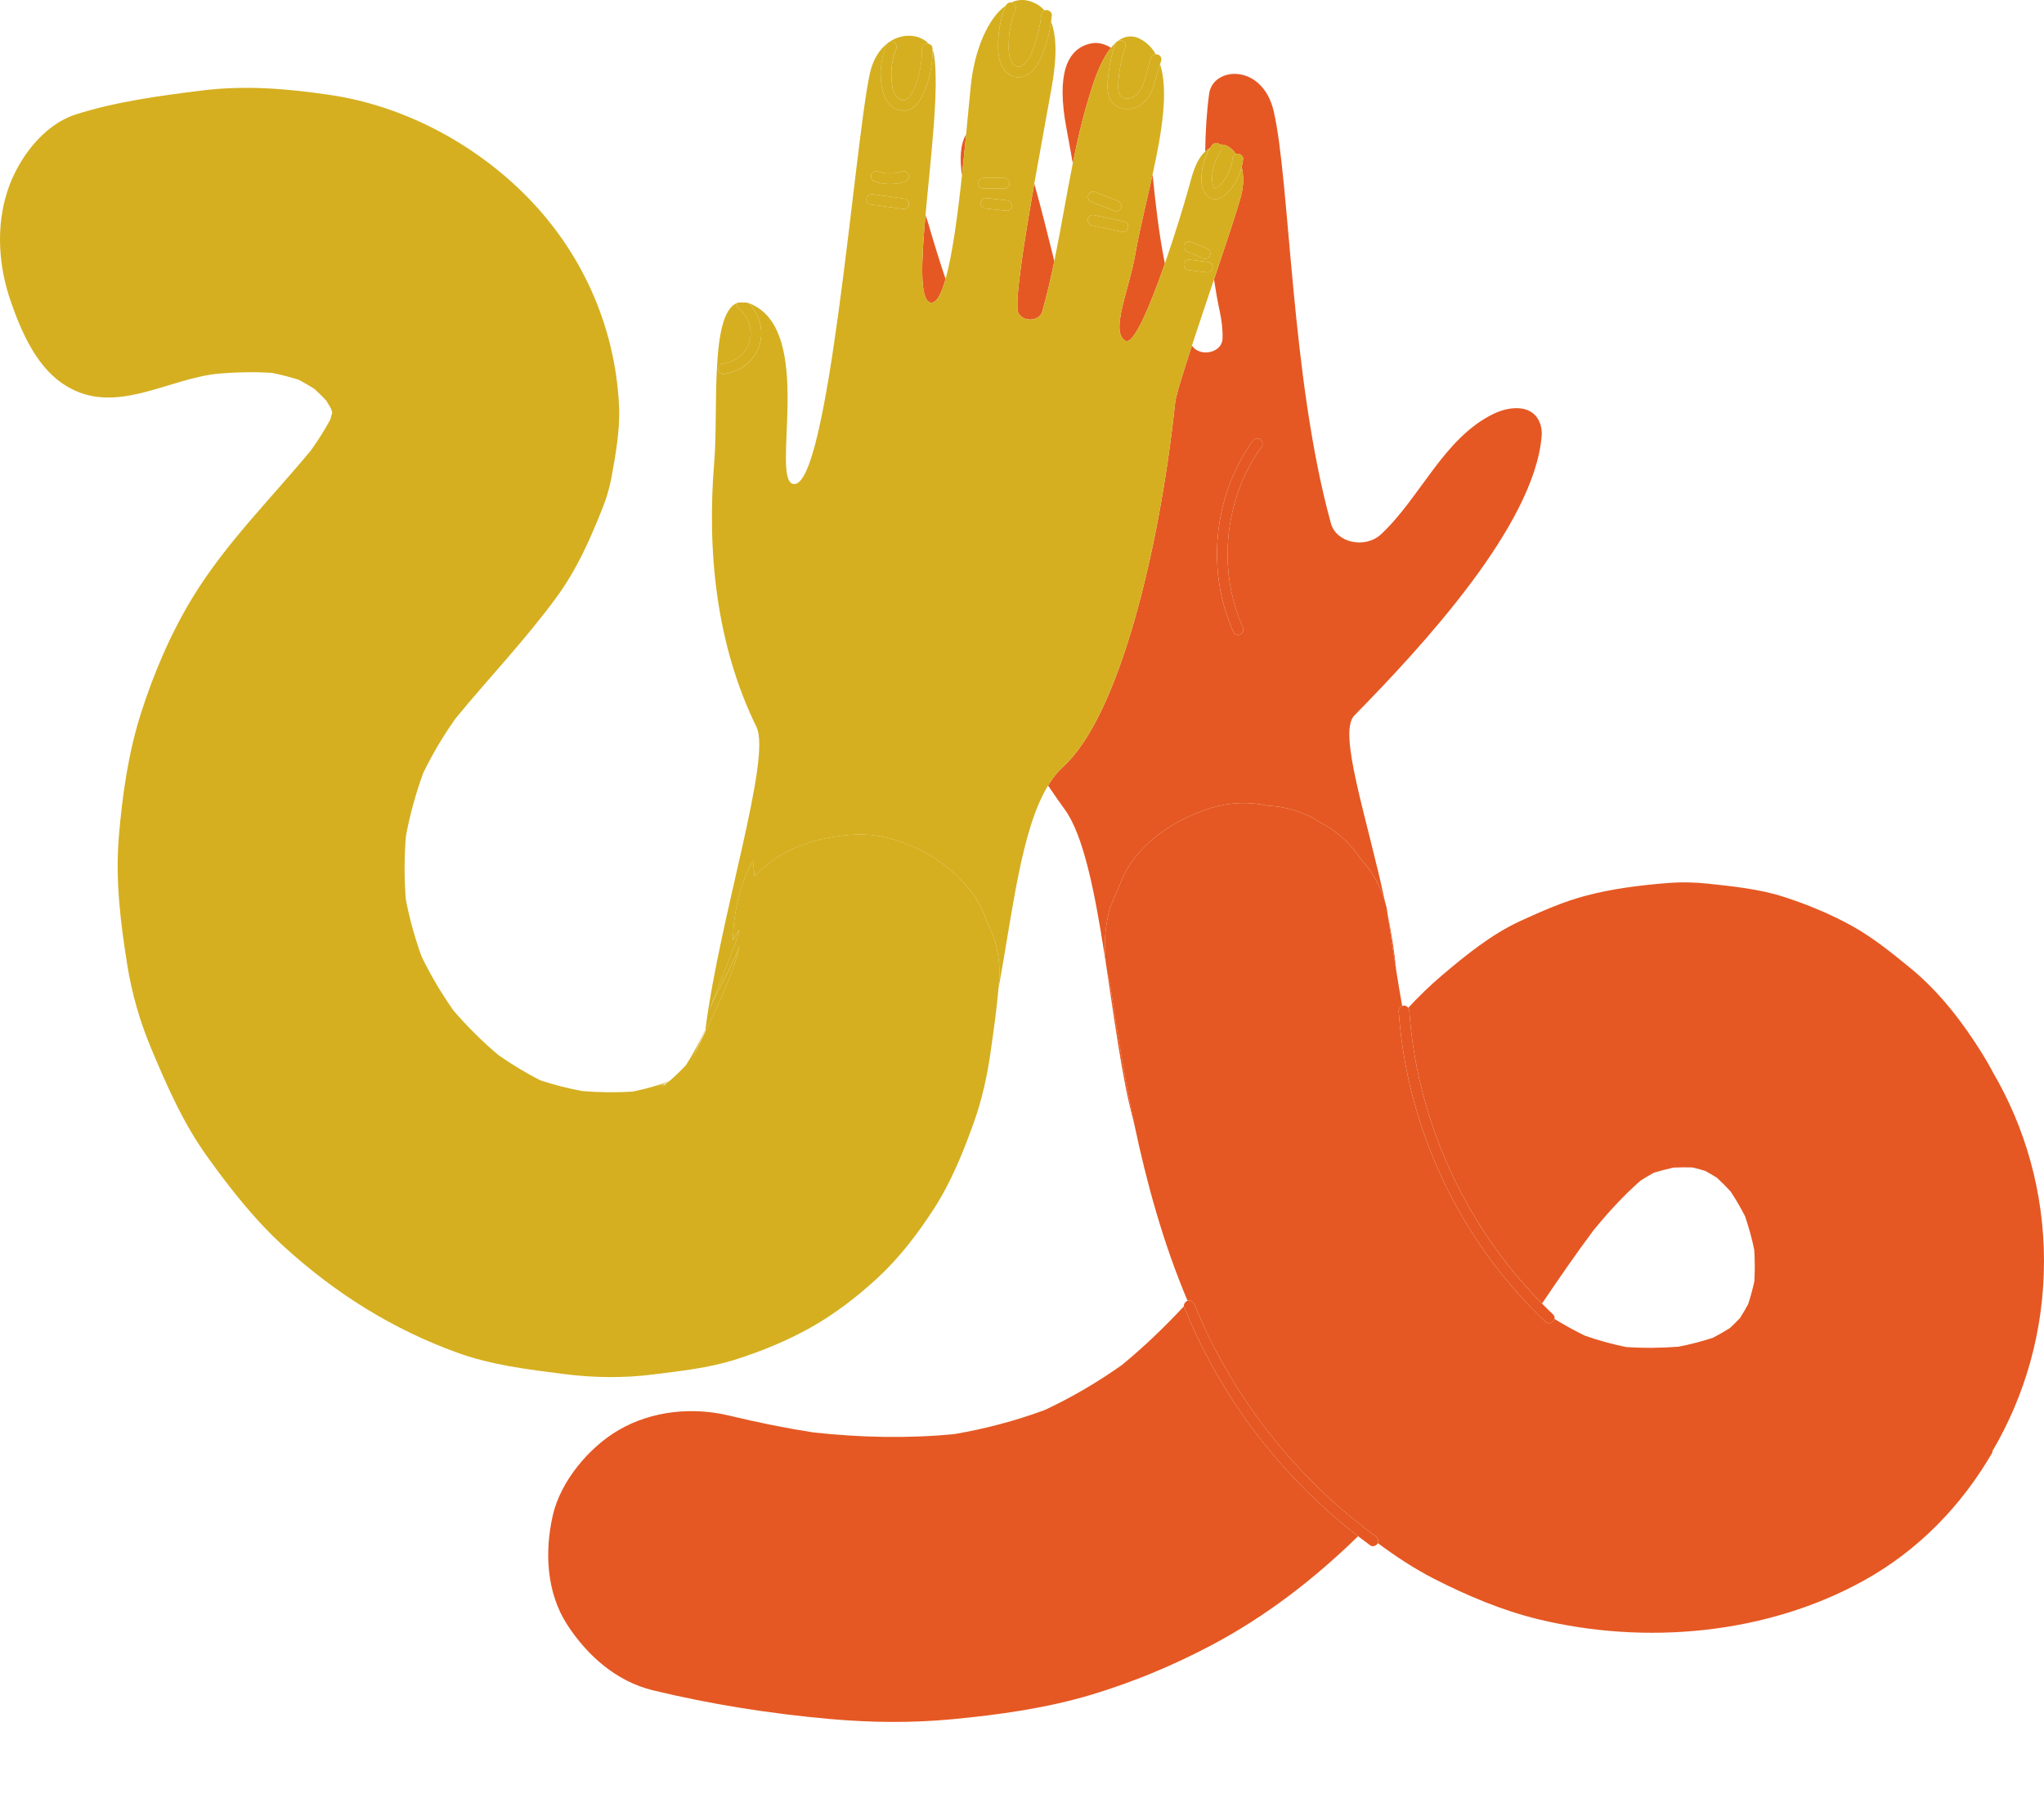 <svg xmlns="http://www.w3.org/2000/svg" id="Livello_2" data-name="Livello 2" viewBox="0 0 1687.01 1495.45"><defs><style>      .cls-1 {        fill: #e55823;      }      .cls-2 {        fill: #d5af20;      }      .cls-3 {        fill: #f4e5d0;      }    </style></defs><g id="BACKGROUND"><g><path class="cls-3" d="M572.38,872.03s.07-.08.11-.13c2.75-6.14,6.29-13.54,10.11-21.54-.15-1.02-.27-1.66-.26-1.75-3.32,7.81-6.64,15.61-9.95,23.42Z"></path><path class="cls-3" d="M572.29,872.33s-.07.09-.1.13c-.6,1.41-1.2,2.82-1.8,4.23.57-1.36,1.21-2.82,1.9-4.36Z"></path><path class="cls-3" d="M546.58,897.04c1.72-1.35,3.41-2.73,5.07-4.14-3.69,1.54-7.37,3.09-11.06,4.63,6.78-2.78,9.94-3.76,5.99-.5Z"></path><path class="cls-1" d="M916.12,749.09c3.98-9.36,7.96-18.72,11.94-28.08,14.47-27.19,42.11-44.82,70.76-54.02,15.74-4.9,31.47-5.6,47.21-2.1,15.76.71,30.43,5.36,44.02,13.95,13.8,7.39,24.87,17.48,33.22,30.28,9.37,10.17,15.99,21.93,19.91,35.26-14.93-69.77-39.21-139.81-25.44-153.84,57.08-58.1,148.45-157.24,154.64-230.4.29-3.39.04-6.82-1.07-10.06-5.8-17.07-25.45-15.01-38.87-8.44-40.89,20.01-59.98,68.74-92.48,99.16-13.27,12.42-37.04,7.19-41.49-8.9-32.98-119.22-33.73-281.31-47.16-339.86-9.23-40.23-50.25-37.12-53.33-14.82-1.99,14.37-3.03,30.68-3.28,47.83,1.25-1.14,2.62-2.15,4.14-3,.39-.63.79-1.24,1.2-1.85,1.34-1.95,3.83-2.82,6-1.56.33.19.62.45.89.73.06,0,.11-.02.17-.03,4.29-.57,9.25,2.34,13.03,7.86.45-.16.94-.27,1.49-.27,2.17,0,4.66,2.01,4.39,4.35-.26,2.23-.67,4.42-1.2,6.58,1.62,6.43,1.83,14.25-.32,23.02-2.43,9.87-12.04,38.53-22.53,69.74,1.45,9.55,3.09,18.64,4.89,27.01,1.32,6.17,2.45,14.22,2.15,21.93-.46,11.9-18.86,15.4-25.25,5.65-7.54,23.05-13.25,41.54-13.83,46.98-13.09,123.36-46.73,259.09-92.43,300.52-4.65,4.22-8.78,9.46-12.48,15.54,4.49,6.7,9.12,13.34,13.88,19.9,30.76,42.42,36.69,185.6,57.14,258.76-8-38.09-14.18-76.69-19.9-115.31-5.64-20.83-5.64-41.67,0-62.5ZM1033.87,364.01c1.38-1.92,3.79-2.84,6-1.56,1.91,1.11,2.95,4.04,1.57,5.96-6.71,9.3-12.42,19.37-16.75,29.98-15.39,37.69-15.73,81.63.99,118.97.97,2.16.66,4.66-1.57,5.96-1.88,1.09-5.04.59-6-1.56-5-11.18-8.74-22.83-10.97-34.87-7.84-42.33,1.38-87.75,26.72-122.87Z"></path><path class="cls-1" d="M1145.23,754.26c2.33,15.7,4.69,31.43,7.22,47.14-1.4-15.09-3.99-31.04-7.22-47.14Z"></path><path class="cls-1" d="M767.74,249.6c4.84,1.31,9.03-6.34,12.69-19.37-4.88-14.55-9.08-28-11.89-37.63-1.37-4.7-2.77-9.98-4.69-15.01-3.45,38.37-4.86,69.64,3.89,72.01Z"></path><path class="cls-1" d="M928.79,281.16c6.79,3.96,20.51-28.76,32.64-63.65-4.89-24.17-7.68-49.09-10.16-73.46-5.04,22.95-10.9,46.2-14.42,66.5-4.95,28.54-20.76,63.2-8.06,70.61Z"></path><path class="cls-1" d="M916.91,39.44c-5.62-3.61-11.74-4.94-18.13-3.21-18.32,4.96-26.98,25.34-18.51,70.16,1.79,9.48,3.49,18.97,5.15,28.42,3.61-18.05,7.56-35.44,12.36-51.2,2.64-8.67,8.68-31.29,19.13-44.18Z"></path><path class="cls-1" d="M840.7,258.69c4.49,7.44,17.24,6.35,19.55-1.69,3.74-13.02,6.96-27.03,9.93-41.51-5.37-21.68-10.74-43.34-16.53-63.94-8.79,49.96-16.78,100.8-12.95,107.14Z"></path><path class="cls-1" d="M793.97,144.62c1.24-11.47,2.37-22.92,3.42-33.81-4.87,8.42-5.39,20.15-3.42,33.81Z"></path><path class="cls-2" d="M928.82,38.72c-2.52,7.46-4.39,15.18-5.28,23.01-.37,3.28-.68,6.62-.64,9.92.03,2.41.24,5.2,1.76,7.2,2.5,3.3,7.73,2.93,11.07,1.02,4.7-2.7,7.17-8.19,8.71-13.11,2.08-6.64,3.24-13.43,6.01-19.86.58-1.34,2.03-2.03,3.49-2.11-3.45-6.06-8.37-10.76-15.13-13.71-6.15-2.13-11.53-.74-16.22,2.75,3.05-1.45,7.6.83,6.24,4.87Z"></path><path class="cls-2" d="M736.8,34.48c2.11.57,3.93,3.17,3.06,5.36-2.87,7.22-4.35,14.79-4.18,22.56.13,5.64.61,13.09,4.59,17.52,1.41,1.58,3.65,3.01,5.87,2.75,2.23-.26,3.95-2.1,5.16-3.84,3.65-5.28,5.72-11.93,7.28-18.09,1.71-6.74,2.45-13.6,2.35-20.55-.05-3.37,3.08-4.69,5.62-4.02-7.2-7.87-21.44-9.38-32.96-1.3.91-.53,2-.72,3.21-.4Z"></path><path class="cls-2" d="M838.3,7.51c-3.25,8.2-5.25,16.84-5.66,25.65-.27,5.85-.51,12.6,2.34,17.91,1.05,1.95,2.33,3.53,4.38,3.94,2.21.45,4.24-.62,5.87-2.13,4.86-4.5,7.21-11.44,9.25-17.53,2.47-7.36,4.14-14.97,4.88-22.69.17-1.78,1.13-3.36,2.7-4.02-3.52-4.04-7.97-6.63-13.18-7.96-5-1.28-9.8-.69-14.32,1.37.22.03.44.05.66.11,2.11.58,3.93,3.17,3.06,5.36Z"></path><path class="cls-2" d="M877.49,632.69c45.7-41.43,79.34-177.16,92.43-300.52.58-5.44,6.29-23.93,13.83-46.98,5.52-16.87,12.02-36.17,18.22-54.59,10.5-31.21,20.11-59.86,22.53-69.74,2.16-8.77,1.94-16.59.32-23.02-1.13,4.53-2.86,8.88-5.34,12.93-3.05,4.99-7.49,10.99-13.27,12.96-6.55,2.23-11.92-2.69-13.62-8.62-1.64-5.7-1.02-12.27.18-17.99,1.11-5.31,3.21-10.46,6.08-15.09-1.52.85-2.89,1.86-4.14,3-8,7.33-10.86,20.04-13.66,30.09-4.16,14.97-11.54,39.16-19.62,62.38-12.14,34.89-25.86,67.61-32.64,63.65-12.7-7.41,3.11-42.07,8.06-70.61,3.52-20.3,9.39-43.55,14.42-66.5,7.64-34.83,13.37-68.99,6.15-91.21-2.93,7.63-3.71,15.91-7.35,23.34-3.04,6.21-8.33,11.82-15.34,13.33-6.7,1.45-13.91-.5-17.77-6.42-4.13-6.35-2.97-15.07-2.11-22.15,1.01-8.35,2.8-16.54,5.5-24.52.18-.54.45-.98.75-1.36-1.47,1.28-2.87,2.77-4.2,4.4-10.45,12.89-16.48,35.51-19.13,44.18-4.8,15.76-8.75,33.14-12.36,51.2-5.29,26.46-9.85,54.35-15.24,80.67-2.97,14.48-6.19,28.49-9.93,41.51-2.31,8.04-15.06,9.13-19.55,1.69-3.83-6.34,4.17-57.18,12.95-107.14,5.44-30.92,11.18-61.49,14.61-80.99,4.28-24.29,3.63-41.35-.76-52.66-1.21,8.69-3.36,17.22-6.63,25.4-2.89,7.22-6.7,15.6-14.25,19.07-7.37,3.38-15.24.21-19.09-6.67-3.84-6.87-4.05-15.29-3.65-22.94.48-9.44,2.47-18.77,5.95-27.56.08-.21.19-.42.3-.61-14.87,10.41-25.89,37.14-28.82,65.67-1.18,11.45-2.47,25.46-3.92,40.56-1.05,10.89-2.19,22.34-3.42,33.81-3.54,32.74-7.91,65.55-13.54,85.6-3.66,13.04-7.85,20.68-12.69,19.37-8.75-2.37-7.34-33.64-3.89-72.01,4.19-46.61,11.41-103.69,7.11-132.16-.24-1.57-.68-3.03-1.27-4.39.05,9.39-1.38,18.83-4.33,27.76-2.36,7.11-5.36,15.34-11.67,19.93-6.48,4.71-15.36,2.56-20.25-3.38-5.24-6.36-6.39-15.38-6.52-23.34-.14-8.34,1.41-16.73,4.5-24.48.32-.8.79-1.5,1.38-2.05-6.66,5-12.31,13.28-14.96,25.55-12.7,58.74-34.17,347.9-63.68,338.19-17.11-5.63,15.19-115.45-27.8-144.71-3.17-2.16-6.04-3.59-8.66-4.42,9.07,8.63,12.93,22.53,9.23,34.51-4.08,13.23-16.2,22.58-29.88,24.09-2.37.26-4.39-2.2-4.39-4.35,0-2.54,2.03-4.09,4.39-4.35,9.93-1.1,18.91-8.8,21.61-18.3,2.81-9.93-1.11-20.69-9.07-27.12-1.35-1.09-1.54-3.05-.95-4.63-23.05,8.25-15.61,89.02-19.12,130.98-6.13,73.2,1.34,150.63,34.82,219.01,12.63,25.81-29.98,155.62-41.99,248.68-.01.09.11.73.26,1.75,11.37-23.85,25.14-53.06,27.54-70.3-1.41,10.42-23.59,45.67-25,56.08,1.32-9.93,24.38-59.19,25-69.18l-5.18,9.2c.07-21.22,5.78-47.63,16.49-65.97l1.24,12.95c21.34-23.08,53.1-33.07,83.72-34.43,29.49-1.31,63.18,14.04,83.72,34.43,11.55,10.65,19.71,23.26,24.48,37.83,7.41,14.01,10.81,29.11,10.2,45.29-.2,3.23-.45,6.45-.73,9.66,11.72-63.69,18.65-131.11,40.93-167.69,3.71-6.08,7.83-11.33,12.48-15.54ZM1000.94,220.48c.05,1.08-.52,2.32-1.28,3.08-.7.7-2.07,1.4-3.1,1.27-5.03-.62-10.05-1.25-15.08-1.87-1.22-.15-2.19-.44-3.1-1.27-.86-.78-1.23-1.95-1.28-3.08-.05-1.08.52-2.32,1.28-3.08.7-.7,2.07-1.4,3.1-1.28,5.03.62,10.05,1.25,15.08,1.87,1.22.15,2.19.44,3.1,1.28.86.78,1.23,1.95,1.28,3.08ZM977.68,201.44c.5-.94,1.6-1.72,2.62-2,1.24-.34,2.25-.04,3.38.44,4.4,1.87,8.8,3.74,13.19,5.61,1.02.43,1.69,1.6,2.02,2.6.36,1.12.1,2.34-.44,3.35-.5.94-1.6,1.72-2.62,2-1.24.34-2.25.04-3.38-.44-4.4-1.87-8.8-3.74-13.19-5.61-1.02-.43-1.69-1.6-2.02-2.6-.37-1.12-.1-2.34.44-3.35ZM898.07,161.31c.24-1.04,1.11-2.07,2.02-2.6.88-.51,2.39-.83,3.38-.44,6.28,2.5,12.57,4.99,18.85,7.49,2.29.91,3.64,2.84,3.06,5.36-.24,1.04-1.11,2.07-2.02,2.6-.88.51-2.39.83-3.38.44-6.28-2.5-12.57-4.99-18.85-7.49-2.29-.91-3.64-2.84-3.06-5.36ZM897.95,180.62c.55-2.38,3.16-3.52,5.39-3.04,8.19,1.75,16.39,3.5,24.58,5.25,2.4.51,3.57,3.16,3.06,5.36-.55,2.38-3.16,3.52-5.39,3.04-8.19-1.75-16.39-3.5-24.58-5.25-2.4-.51-3.57-3.16-3.06-5.36ZM811.83,146.89h16.96c2.46,0,4.28,2,4.39,4.35.11,2.35-2.09,4.35-4.39,4.35h-16.96c-2.46,0-4.28-2-4.39-4.35-.11-2.35,2.09-4.35,4.39-4.35ZM810.64,164.69c.71-.71,2.06-1.39,3.1-1.27,5.65.62,11.31,1.25,16.96,1.87,2.45.27,4.27,1.78,4.39,4.35.05,1.08-.52,2.32-1.28,3.08-.71.71-2.06,1.39-3.1,1.27-5.65-.62-11.31-1.25-16.96-1.87-2.45-.27-4.27-1.78-4.39-4.35-.05-1.08.52-2.32,1.28-3.08ZM719,144.47c.5-2.19,3.22-3.78,5.39-3.04,1.79.61,3.61,1.09,5.47,1.4.15.03.54.08.68.1.45.05.91.1,1.36.13.87.07,1.75.1,2.63.1s1.75-.03,2.63-.1c.46-.03.91-.08,1.36-.13.14-.02.53-.08.68-.1,1.86-.32,3.69-.79,5.47-1.4,2.32-.79,4.7.91,5.39,3.04.76,2.33-.9,4.62-3.06,5.36-7.99,2.72-16.96,2.72-24.95,0-2.33-.79-3.62-2.94-3.06-5.36ZM715.21,163.37c.57-2.49,3.13-3.36,5.39-3.04,8.8,1.22,17.6,2.45,26.4,3.67,2.43.34,3.53,3.3,3.06,5.36-.57,2.5-3.13,3.36-5.39,3.04-8.8-1.22-17.6-2.45-26.4-3.67-2.43-.34-3.53-3.3-3.06-5.36Z"></path><path class="cls-2" d="M1007.63,124.58c-3.52,5.13-5.89,10.88-6.8,17.04-.43,2.93-.51,5.99-.23,8.94.02.21.04.34.04.41.03.21.07.41.11.61.12.57.26,1.14.44,1.69.17.53.87,1.75,1.1,1.97,0,0,.49.28.12.19.6.13.22.22.9.08,1.02-.21,1.93-1.07,2.67-1.76,2.09-1.96,3.9-4.2,5.44-6.6,3.06-4.78,5.17-10.24,5.82-15.88.22-1.85,1.21-3.47,2.89-4.08-3.78-5.52-8.74-8.43-13.03-7.86-.06,0-.11.02-.17.03,1.3,1.37,1.79,3.61.68,5.22Z"></path><path class="cls-1" d="M1023.92,1165.26c-18.66-27.06-34.24-56.1-46.61-86.51-.1-.24-.15-.48-.18-.73-15.95,17.14-32.86,33.36-50.96,48.28-20.11,14.29-41.41,26.81-63.78,37.27-24.21,8.97-49.21,15.55-74.68,19.92-38.78,3.77-77.85,2.84-116.58-1.39-23.25-3.64-46.31-8.31-69.19-13.84-30.41-7.34-63.93-4.01-91.23,11.85-24.56,14.27-47.98,42.23-54.41,70.25-6.9,30.09-5.41,63.87,11.94,90.58,16.44,25.32,40.51,46.72,70.76,54.02,47.93,11.58,96.95,19.29,146.07,23.66,33.39,2.97,67.06,3.36,100.44.22,38.82-3.65,78.08-9.1,115.51-20.35,33.94-10.2,67.26-24.09,98.55-40.62,45.39-23.98,85.29-54.96,121.34-90.11-11.37-8.79-22.35-18.08-32.83-27.89-24-22.48-45.52-47.58-64.15-74.61Z"></path><path class="cls-2" d="M120.09,323.46c20.44-5.31,41.03-13.52,61.45-15.21,14.39-1.2,28.8-1.44,43.21-.5,7.41,1.53,14.73,3.43,21.93,5.73,4.38,2.32,8.66,4.81,12.84,7.47,3.33,3.05,6.55,6.21,9.64,9.5,1.46,2.31,2.86,4.67,4.2,7.05.27.92.54,1.85.79,2.78v.46c-.51,1.92-1.06,3.83-1.65,5.73-4.72,8.73-10.08,17.07-15.85,25.17-32.98,39.88-70.08,76.39-97.29,120.8-18.19,29.67-32.3,62.69-42.87,95.71-10.61,33.12-15.6,68.31-18.44,102.81-2.89,35.24,1.35,69.96,6.9,104.78,3.77,23.64,10.33,46.76,19.58,68.87,13.25,31.69,26.56,62.09,46.63,90.07,19.06,26.57,39.64,52.7,63.99,74.76,42.15,38.18,88.9,67.58,142.41,86.91,28.41,10.26,58.22,13.8,88.07,17.6,24.41,3.11,48.9,3.44,73.33.34,22.65-2.88,45.4-5.23,67.25-12.08,21.76-6.82,43.44-15.71,63.31-26.9,19.98-11.24,38.65-25.75,55.39-41.26,17.74-16.44,32.93-36.47,45.96-56.63,14.08-21.79,24.13-46.66,32.81-70.87,6.73-18.78,11.05-38.29,13.86-58,2.5-17.53,5.03-35.03,6.54-52.65.28-3.22.53-6.44.73-9.66.62-16.18-2.78-31.28-10.2-45.29-4.77-14.57-12.94-27.18-24.48-37.83-20.54-20.39-54.23-35.74-83.72-34.43-30.62,1.36-62.38,11.35-83.72,34.43l-1.24-12.95c-10.71,18.34-16.42,44.75-16.49,65.97l5.18-9.2c-.62,10-23.68,59.25-25,69.18,1.41-10.42,23.59-45.67,25-56.08-2.4,17.24-16.18,46.45-27.54,70.3-3.81,8-7.36,15.4-10.11,21.54-.04.04-.07.08-.11.13,3.32-7.81,6.64-15.61,9.95-23.42-4.59,10.64-9.99,20.86-16.27,30.56-4.37,4.68-8.99,9.1-13.86,13.27-9.7,3.54-19.64,6.3-29.75,8.38-13.9.93-27.84.75-41.73-.38-11.76-2.19-23.4-5.1-34.73-8.89-12.05-6.08-23.63-13.17-34.71-20.87-13.31-11.27-25.67-23.54-37.04-36.75-9.9-14.09-18.66-28.89-26.21-44.35-5.62-15.42-9.99-31.21-13.08-47.31-1.4-17.46-1.36-34.95.09-52.41,3.34-17.7,8.1-35.06,14.29-51.99,7.73-15.86,16.73-31.01,27.01-45.4,27.48-33.36,57.32-64.51,82.96-99.55,16.86-23.05,27.73-47.68,38.29-74.36,3.22-8.14,5.63-16.58,7.21-25.19,3.44-18.74,7.08-39.31,6.11-58.78-3.3-66.56-31.42-128.51-79.18-175.48-42.71-42-99.81-71.99-159.39-80.75-36.2-5.32-70.25-8.12-106.57-3.56-34.11,4.29-70.33,9.14-103.07,19.61-27.48,8.79-48.28,37.4-56.71,63.75-9.52,29.73-7.11,62.16,3.16,91.37,8.46,24.07,20.35,51.66,41.97,66.69,22.44,15.59,45.61,13.32,68.97,7.25ZM572.29,872.33c-.69,1.53-1.32,3-1.9,4.36.6-1.41,1.2-2.82,1.8-4.23.03-.04.07-.09.1-.13ZM546.58,897.04c3.95-3.27.79-2.28-5.99.5,3.69-1.55,7.37-3.09,11.06-4.63-1.66,1.41-3.35,2.79-5.07,4.14Z"></path><path class="cls-2" d="M726.91,62c.13,7.96,1.29,16.98,6.52,23.34,4.89,5.94,13.77,8.09,20.25,3.38,6.32-4.59,9.32-12.82,11.67-19.93,2.96-8.92,4.38-18.37,4.33-27.76,0-.28,0-.56,0-.84-.03-2.24-1.46-3.57-3.15-4.02-2.54-.67-5.67.65-5.62,4.02.1,6.95-.64,13.81-2.35,20.55-1.56,6.15-3.63,12.8-7.28,18.09-1.2,1.74-2.92,3.58-5.16,3.84-2.23.26-4.46-1.17-5.87-2.75-3.97-4.44-4.46-11.88-4.59-17.52-.18-7.77,1.3-15.35,4.18-22.56.87-2.19-.95-4.78-3.06-5.36-1.21-.33-2.3-.13-3.21.4-.29.17-.56.37-.81.6-.59.55-1.06,1.25-1.38,2.05-3.09,7.75-4.63,16.14-4.5,24.48Z"></path><path class="cls-2" d="M823.89,32.76c-.39,7.65-.19,16.07,3.65,22.94,3.85,6.88,11.72,10.05,19.09,6.67,7.55-3.47,11.36-11.85,14.25-19.07,3.27-8.18,5.41-16.71,6.63-25.4.24-1.74.46-3.49.63-5.25.23-2.34-2.18-4.35-4.39-4.35-.62,0-1.18.12-1.69.33-1.57.66-2.53,2.24-2.7,4.02-.74,7.72-2.41,15.33-4.88,22.69-2.04,6.09-4.39,13.03-9.25,17.53-1.63,1.51-3.66,2.58-5.87,2.13-2.06-.41-3.34-1.99-4.38-3.94-2.86-5.3-2.61-12.06-2.34-17.91.4-8.81,2.41-17.45,5.66-25.65.87-2.19-.95-4.78-3.06-5.36-.23-.06-.45-.09-.66-.11-1.95-.24-3.55.87-4.43,2.54-.11.2-.21.4-.3.61-3.48,8.8-5.47,18.12-5.95,27.56Z"></path><path class="cls-2" d="M914.86,60.92c-.85,7.08-2.01,15.8,2.11,22.15,3.85,5.93,11.06,7.87,17.77,6.42,7.01-1.52,12.3-7.13,15.34-13.33,3.64-7.42,4.42-15.71,7.35-23.34.2-.51.37-1.03.59-1.53.93-2.16.65-4.67-1.57-5.96-.71-.41-1.61-.59-2.51-.54-1.46.08-2.91.76-3.49,2.11-2.77,6.43-3.93,13.22-6.01,19.86-1.54,4.93-4.01,10.42-8.71,13.11-3.34,1.91-8.57,2.28-11.07-1.02-1.52-2.01-1.73-4.79-1.76-7.2-.04-3.31.27-6.64.64-9.92.89-7.83,2.76-15.55,5.28-23.01,1.37-4.04-3.18-6.32-6.24-4.87-.56.27-1.06.67-1.47,1.2-.3.39-.57.83-.75,1.36-2.7,7.98-4.49,16.17-5.5,24.52Z"></path><path class="cls-2" d="M992.77,137.12c-1.2,5.71-1.81,12.29-.18,17.99,1.71,5.93,7.07,10.85,13.62,8.62,5.78-1.97,10.22-7.97,13.27-12.96,2.47-4.04,4.21-8.39,5.34-12.93.54-2.16.94-4.35,1.2-6.58.27-2.34-2.21-4.35-4.39-4.35-.55,0-1.04.11-1.49.27-1.68.61-2.68,2.23-2.89,4.08-.66,5.64-2.76,11.1-5.82,15.88-1.54,2.41-3.35,4.64-5.44,6.6-.74.69-1.65,1.55-2.67,1.76-.68.14-.31.05-.9-.08.37.08-.11-.19-.12-.19-.23-.22-.93-1.44-1.1-1.97-.18-.56-.32-1.12-.44-1.69-.04-.2-.08-.41-.11-.61,0-.07-.02-.2-.04-.41-.28-2.94-.2-6.01.23-8.94.91-6.16,3.28-11.91,6.8-17.04,1.11-1.61.62-3.85-.68-5.22-.27-.28-.56-.54-.89-.73-2.17-1.26-4.66-.39-6,1.56-.42.61-.82,1.22-1.2,1.85-2.87,4.63-4.97,9.78-6.08,15.09Z"></path><path class="cls-2" d="M609.57,254.57c7.96,6.42,11.88,17.18,9.07,27.12-2.69,9.51-11.68,17.2-21.61,18.3-2.35.26-4.39,1.81-4.39,4.35,0,2.15,2.02,4.62,4.39,4.35,13.69-1.52,25.8-10.86,29.88-24.09,3.7-11.98-.16-25.88-9.23-34.51-.61-.58-8.85-.74-9.07-.15-.59,1.58-.4,3.54.95,4.63Z"></path><path class="cls-2" d="M722.07,149.82c7.99,2.72,16.96,2.72,24.95,0,2.16-.74,3.82-3.02,3.06-5.36-.69-2.13-3.07-3.83-5.39-3.04-1.79.61-3.61,1.09-5.47,1.4-.15.03-.54.08-.68.1-.45.05-.91.1-1.36.13-.87.07-1.75.1-2.63.1s-1.75-.03-2.63-.1c-.46-.03-.91-.08-1.36-.13-.14-.02-.53-.08-.68-.1-1.86-.32-3.69-.79-5.47-1.4-2.17-.74-4.89.85-5.39,3.04-.56,2.42.74,4.56,3.06,5.36Z"></path><path class="cls-2" d="M744.67,172.4c2.26.31,4.82-.54,5.39-3.04.47-2.05-.63-5.02-3.06-5.36-8.8-1.22-17.6-2.45-26.4-3.67-2.26-.31-4.82.55-5.39,3.04-.47,2.05.63,5.02,3.06,5.36,8.8,1.22,17.6,2.45,26.4,3.67Z"></path><path class="cls-2" d="M811.83,155.59h16.96c2.29,0,4.49-2,4.39-4.35-.11-2.36-1.93-4.35-4.39-4.35h-16.96c-2.29,0-4.49,2-4.39,4.35.11,2.36,1.93,4.35,4.39,4.35Z"></path><path class="cls-2" d="M813.75,172.12c5.65.62,11.31,1.25,16.96,1.87,1.04.12,2.39-.57,3.1-1.27.76-.76,1.33-1.99,1.28-3.08-.12-2.57-1.93-4.08-4.39-4.35-5.65-.62-11.31-1.25-16.96-1.87-1.04-.12-2.39.57-3.1,1.27-.76.76-1.33,1.99-1.28,3.08.12,2.58,1.93,4.08,4.39,4.35Z"></path><path class="cls-2" d="M901.14,166.67c6.28,2.5,12.57,4.99,18.85,7.49.99.39,2.5.07,3.38-.44.91-.53,1.78-1.56,2.02-2.6.58-2.52-.78-4.45-3.06-5.36-6.28-2.5-12.57-4.99-18.85-7.49-.99-.39-2.5-.07-3.38.44-.91.53-1.78,1.56-2.02,2.6-.58,2.52.78,4.45,3.06,5.36Z"></path><path class="cls-2" d="M901.01,185.98c8.19,1.75,16.39,3.5,24.58,5.25,2.24.48,4.85-.66,5.39-3.04.5-2.19-.66-4.84-3.06-5.36-8.19-1.75-16.39-3.5-24.58-5.25-2.24-.48-4.85.66-5.39,3.04-.5,2.19.66,4.84,3.06,5.36Z"></path><path class="cls-2" d="M979.26,207.4c4.4,1.87,8.8,3.74,13.19,5.61,1.13.48,2.14.78,3.38.44,1.02-.28,2.12-1.06,2.62-2,.54-1.01.81-2.23.44-3.35-.33-1-.99-2.17-2.02-2.6-4.4-1.87-8.8-3.74-13.19-5.61-1.13-.48-2.14-.78-3.38-.44-1.02.28-2.12,1.06-2.62,2-.54,1.01-.81,2.23-.44,3.35.33,1,.99,2.17,2.02,2.6Z"></path><path class="cls-2" d="M996.55,216.13c-5.03-.62-10.05-1.25-15.08-1.87-1.03-.13-2.4.58-3.1,1.28-.76.76-1.33,1.99-1.28,3.08.05,1.13.42,2.29,1.28,3.08.92.83,1.88,1.12,3.1,1.27,5.03.62,10.05,1.25,15.08,1.87,1.03.13,2.4-.58,3.1-1.27.76-.76,1.33-1.99,1.28-3.08-.05-1.13-.42-2.29-1.28-3.08-.91-.83-1.88-1.12-3.1-1.28Z"></path><path class="cls-1" d="M1018.12,521.74c.96,2.15,4.12,2.66,6,1.56,2.23-1.3,2.54-3.8,1.57-5.96-16.72-37.34-16.38-81.27-.99-118.97,4.33-10.61,10.04-20.68,16.75-29.98,1.38-1.91.34-4.85-1.57-5.96-2.21-1.28-4.62-.36-6,1.56-25.34,35.12-34.56,80.54-26.72,122.87,2.23,12.03,5.96,23.69,10.97,34.87Z"></path><path class="cls-1" d="M1154.4,834.2c2.57,37.63,10.72,74.83,24.07,110.14,13.35,35.3,31.65,68.73,54.49,98.87,12.88,16.99,27.08,32.96,42.6,47.62,2.86,2.7,6.74.51,7.43-2.37.3-1.24.01-2.62-1.22-3.78-3.08-2.91-6.11-5.89-9.09-8.9-23.09-23.36-43.04-49.66-59.39-78.11-18.33-31.9-32.07-66.33-40.67-102.05-4.86-20.17-8.03-40.71-9.45-61.4-.06-.93-.38-1.79-.89-2.51-.77-1.1-2-1.84-3.5-1.84-.51,0-1.02.11-1.5.3-1.66.63-3.01,2.23-2.88,4.05Z"></path><path class="cls-1" d="M1135.45,1267.87c-25.87-18.91-49.62-40.69-70.82-64.66-21.21-23.98-39.79-50.21-55.4-78.1-8.8-15.73-16.67-31.99-23.46-48.67-.89-2.18-2.92-3.72-5.39-3.04-.07.02-.15.06-.22.09-1.76.61-3.3,2.61-3.03,4.54.04.25.09.49.18.73,12.37,30.4,27.95,59.44,46.61,86.51,18.63,27.03,40.15,52.13,64.15,74.61,10.49,9.82,21.46,19.11,32.83,27.89,3.34,2.58,6.7,5.13,10.11,7.62,1.91,1.39,4.89.32,6-1.56.07-.11.1-.22.16-.34,1.02-2.11.09-4.29-1.73-5.62Z"></path><path class="cls-1" d="M1687.01,1040.9c0-57.18-15.52-110.73-42.57-156.67v-.15c-2.68-4.93-5.44-9.79-8.38-14.52-15.85-25.51-35.29-50.9-58.74-70.15-15.22-12.49-31.34-25.61-48.8-35.28-17.77-9.84-36.94-17.75-56.26-23.99-19.99-6.46-41.77-8.64-62.4-10.88-11.2-1.21-22.46-1.41-33.7-.51-22.62,1.81-45.75,4.68-67.77,10.56-18.46,4.93-36.16,12.78-53.45,20.69-23.88,10.93-45.37,28.44-65.08,45.15-9.71,8.24-18.85,17.16-27.58,26.53.5.72.82,1.59.89,2.51,1.41,20.7,4.59,41.23,9.45,61.4,8.6,35.73,22.33,70.15,40.67,102.05,16.35,28.45,36.3,54.75,59.39,78.11,13.79-20.32,27.68-40.58,42.36-60.26,11.94-14.61,24.69-28.61,38.86-41.08,3.62-2.35,7.33-4.57,11.12-6.64,5.37-1.64,10.81-3.04,16.31-4.21,5.22-.26,10.44-.31,15.65-.12,3.48.82,6.93,1.77,10.35,2.82,3.3,1.78,6.54,3.68,9.72,5.68,3.94,3.62,7.71,7.4,11.32,11.35,4.34,6.57,8.3,13.37,11.88,20.38,3.11,9.04,5.64,18.26,7.6,27.62.55,8.67.6,17.37.11,26.05-1.38,6.35-3.08,12.63-5.09,18.81-2.11,3.95-4.37,7.81-6.78,11.58-2.66,2.83-5.42,5.57-8.27,8.2-4.56,2.89-9.24,5.57-14.04,8.05-9.29,3.06-18.77,5.48-28.37,7.37-14.41,1.13-28.93,1.26-43.35.28-11.57-2.35-22.93-5.51-34.07-9.4-8.57-4.19-16.9-8.79-25.01-13.78-.69,2.88-4.57,5.07-7.43,2.37-15.52-14.67-29.72-30.63-42.6-47.62-22.84-30.13-41.14-63.57-54.49-98.87-13.35-35.31-21.5-72.5-24.07-110.14-.13-1.83,1.23-3.42,2.88-4.05-1.69-9.57-3.29-19.15-4.83-28.74-2.52-15.71-4.89-31.44-7.22-47.14-.26-1.72-.51-3.45-.77-5.17-.38-1.6-.82-3.16-1.28-4.72-3.92-13.33-10.54-25.09-19.91-35.26-8.35-12.8-19.42-22.89-33.22-30.28-13.59-8.59-28.26-13.24-44.02-13.95-15.74-3.5-31.47-2.8-47.21,2.1-28.65,9.2-56.29,26.83-70.76,54.02-3.98,9.36-7.96,18.72-11.94,28.08-5.64,20.83-5.64,41.67,0,62.5,5.72,38.62,11.9,77.22,19.9,115.31,10.52,50.11,24.19,99.34,44.13,146.58.07-.03.14-.07.22-.09,2.47-.67,4.51.86,5.39,3.04,6.79,16.69,14.66,32.94,23.46,48.67,15.61,27.89,34.19,54.13,55.4,78.1,21.2,23.96,44.94,45.75,70.82,64.66,1.82,1.33,2.75,3.51,1.73,5.62,14.76,10.9,30.03,21.05,46.48,29.44,27.16,13.86,56.26,26.19,86.05,33.4,88.45,21.39,187.86,12.54,268.09-31.66,45.48-25.05,81.32-62.23,106.64-106.03v-1.08c27.05-45.94,42.57-99.49,42.57-156.66Z"></path></g></g></svg>